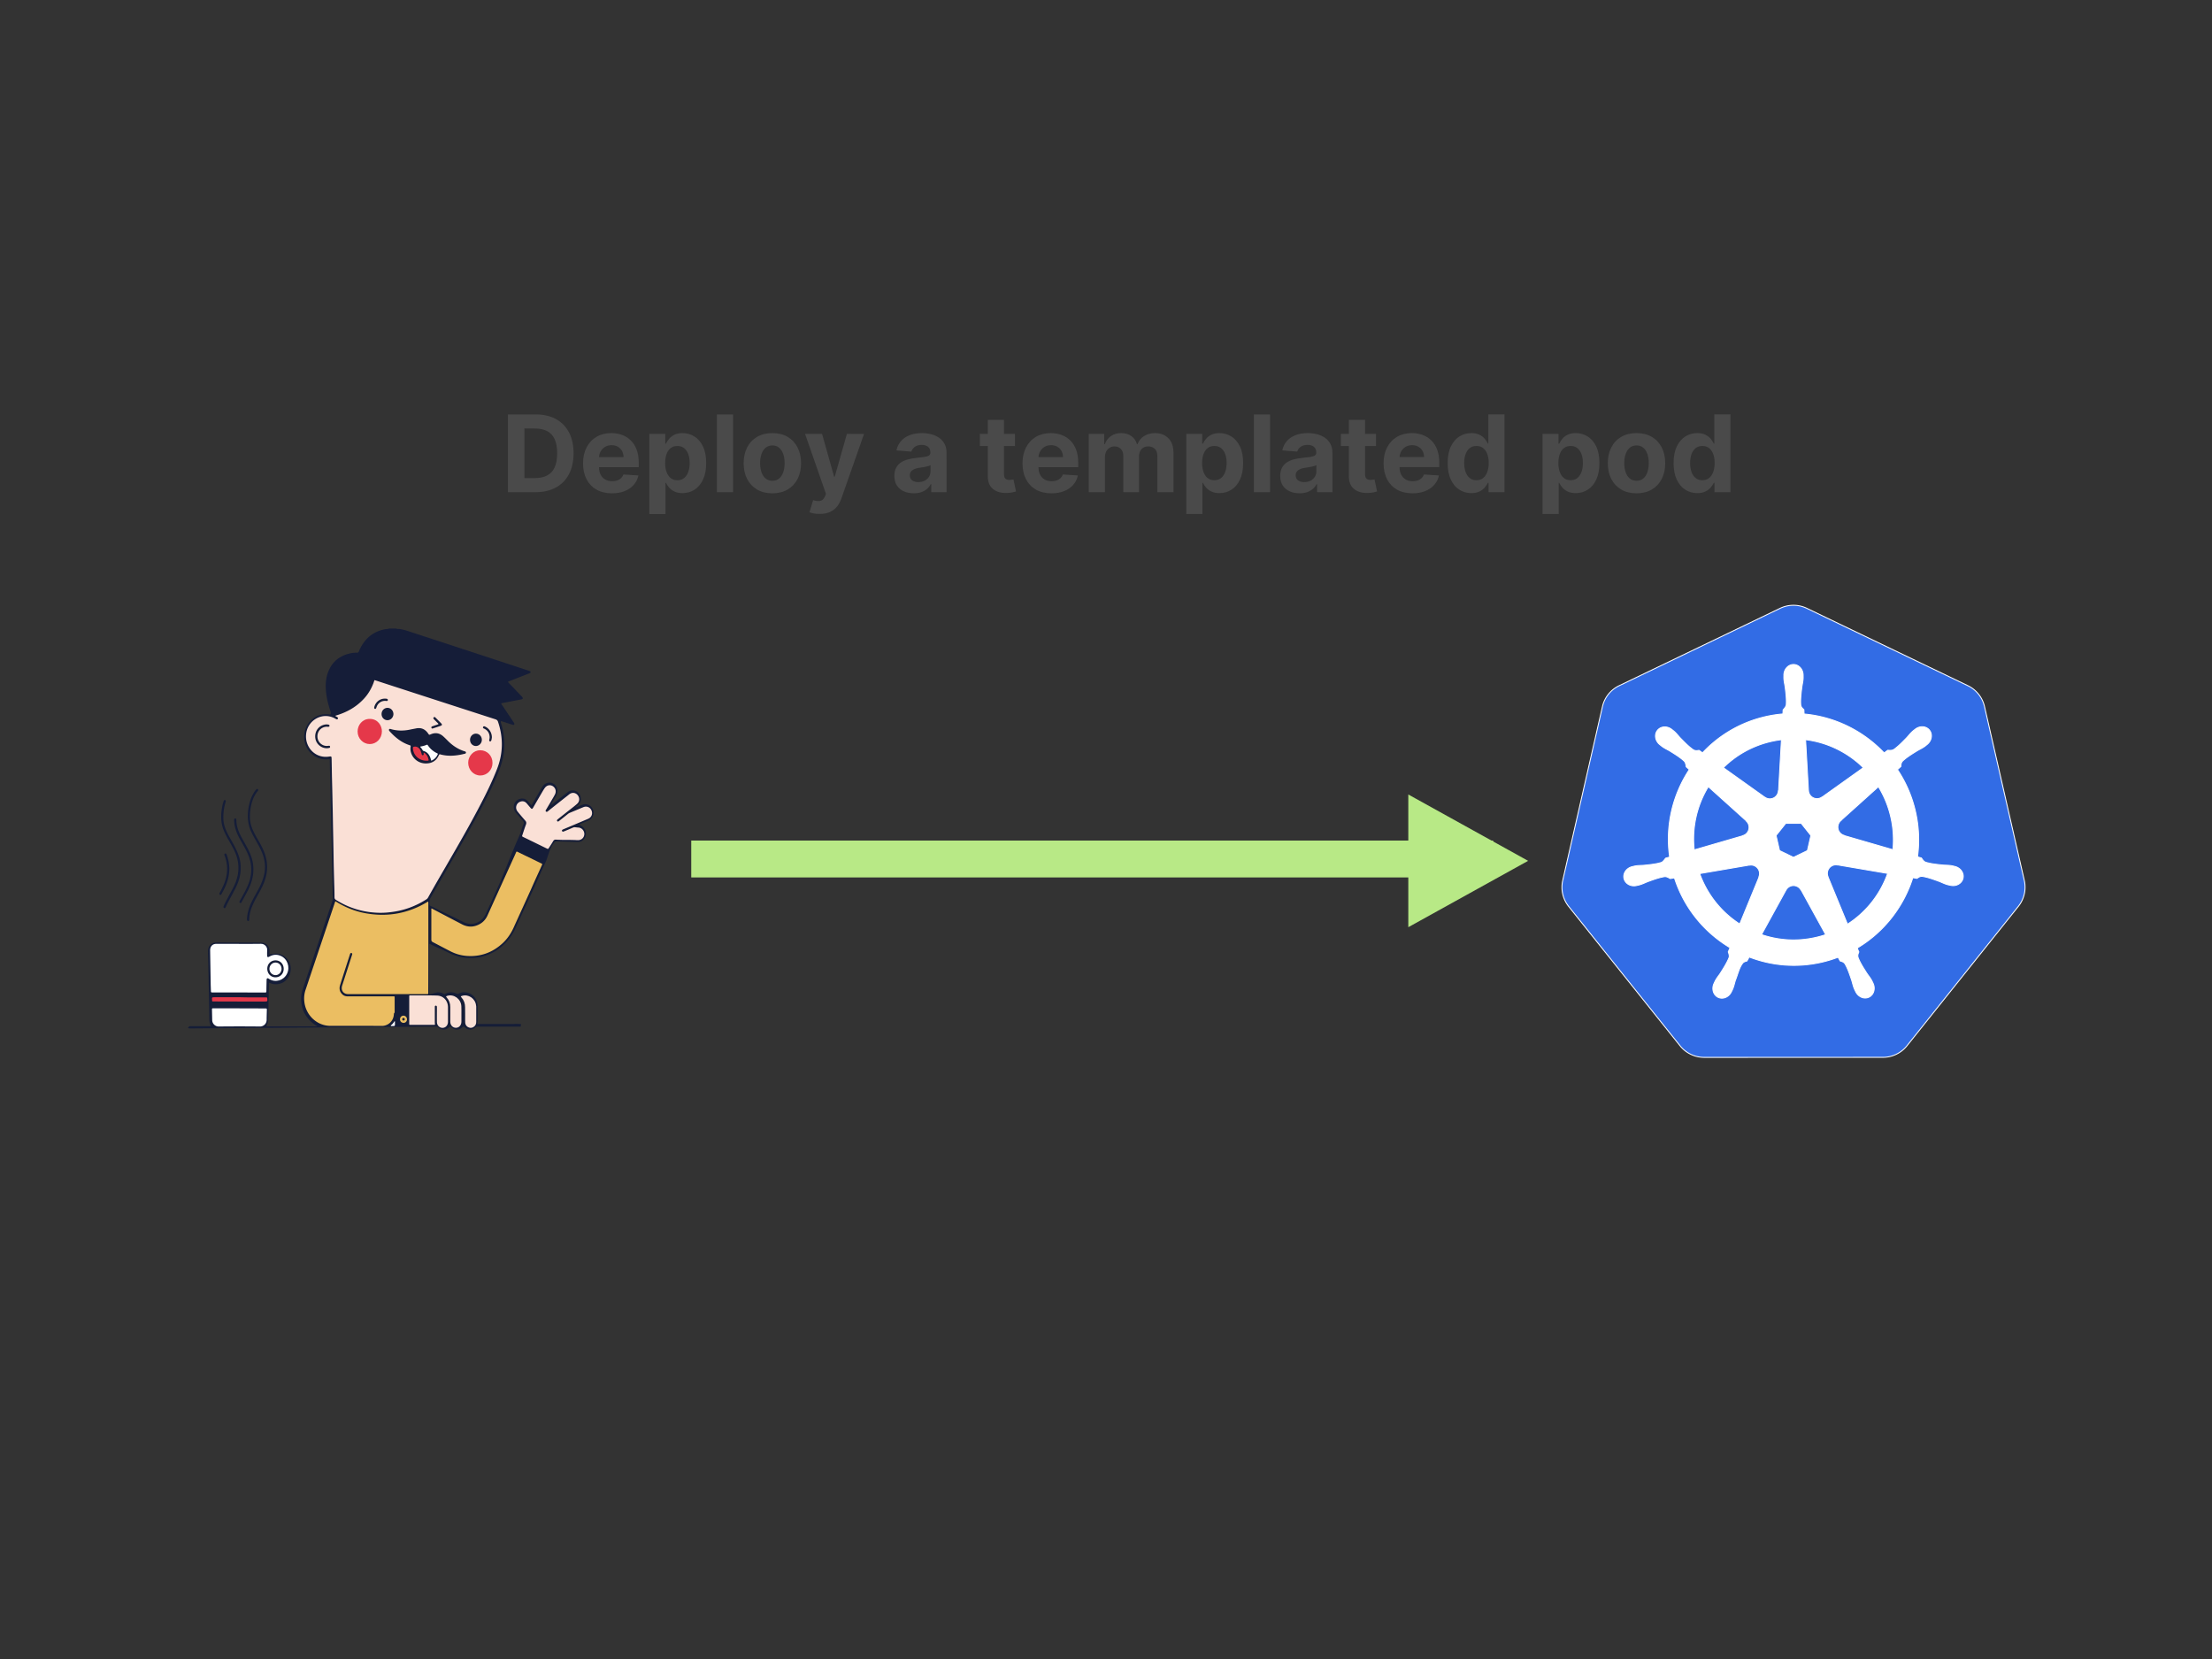 <svg viewBox="0 0 1200 900" xmlns="http://www.w3.org/2000/svg"><rect x="0" y="0" width="1200" height="900" fill="#333333" stroke="none"/><g fill="none" fill-rule="evenodd"><g fill-rule="nonzero"><path d="M278.954 505.013c-7.217 13.492-22.75 18.45-35.771 11.744-2.746-1.422-6.491-2.885-9.237-4.307-1.138-.61-1.06-.57-1.06.69v25.643c-.038.406.158.569.55.569l3.746-1c1.216-.04 2.392.162 3.451.731.353.163.628.204.98 0 2.04-1.016 4.12-.975 6.159-.04.431.203.745.162 1.137-.04 1.373-.692 2.824-.854 4.315-.57 3.49.691 5.844 3.658 5.883 7.396.04 2.357 0 4.674 0 7.03 0 .691.04 1.342-.117 2.032-.118.61-.079.61.549.61h18.748c.589 0 .856.029.974-.08l3.223.08c.157 0 .157.474 0 1.422h-23.26c-.548 0-.98.122-1.45.529-1.648 1.463-3.844 1.422-5.492 0-.823-.691-.862-.691-1.647 0-1.647 1.422-3.883 1.463-5.53.04-.746-.69-.98-.69-1.49-.203-1.609 1.626-4.394 1.666-5.963-.04-.196-.244-.47-.326-.745-.326l-133.26 1c-.549 0-1.137.04-1.647-.244.392-.853.824-.975 1.334-.975h11.001c-.51-1.422-.784-2.56-.784-3.82-.04-3.82-.118-7.68-.196-11.5-.118-6.705-.235-13.451-.392-20.156-.04-1.788-.118-3.577-.118-5.365 0-2.56 1.843-4.51 4.314-4.551 1.844-.04 3.687 0 5.57 0h12.63c2.196 0 4.393.081 6.59.081 2.392 0 4.392 2.154 4.235 4.511-.039.569 0 1.179 0 1.747 1.256-.04 2.118-.284 3.06-.325 4.275-.203 8.04 3.048 8.433 7.356.431 4.592-2.51 8.574-6.864 9.184-1.49.203-2.942.04-4.315-.57-.627-.284-.627-.243-.627.407l-.118 6.827c-.078 4.349-.196 8.697-.275 13.045-.039 1.057-.392 1.95-1.02 2.763.393.447.589.447.746.447h26.966c-6.001-3.698-8.825-8.655-8.825-15.28 0-1.584.313-3.169.823-4.673 5.295-15.767 10.59-31.534 15.886-47.261a7.666 7.666 0 00.431-3.13c-.118-1.543-.04-3.128-.078-4.673l-.353-16.58c-.079-3.332-.118-6.705-.196-10.037-.118-4.47-.236-8.981-.314-13.451l-.236-11.988c-.078-3.942-.196-7.925-.313-11.866-.04-1.707-.04-3.373-.079-5.08 0-.935 0-.935-.863-.853-3.569.325-6.668-.773-9.335-3.251-4.746-4.47-4.981-12.598-.51-17.353 3.02-3.21 6.707-4.43 10.983-3.657.51-.853.196-1.382.039-1.91-1.294-3.901-2.275-7.924-2.471-12.07-.157-3.047.118-6.054 1.177-8.899 2-5.445 5.844-8.696 11.217-10.119a15.024 15.024 0 014.472-.569c.549 0 .823-.162 1.059-.69a21.473 21.473 0 012.55-4.674c2.902-4.064 6.824-6.42 11.57-7.355.745-.163 1.49-.04 2.197-.366h3.961c.588.325 1.216.163 1.844.244 2.431.325 4.745 1.178 7.099 1.95 20.984 6.868 41.93 13.736 62.874 20.644.863.244 1.06.447 1.06.772 0 .285-.158.488-.432.57-.196.08-.392.162-.628.243-3.412 1.341-6.864 2.682-10.276 4.023-1.02.407-1.02.447-.667.854.667.731 1.373 1.422 2.079 2.153 1.726 1.789 3.451 3.617 5.177 5.405.746.854.628 1.341-.078 1.504-.745.162-1.49.284-2.236.447l-8.237 1.585c-.666.162-.666.325-.51.569 2.393 3.576 4.472 6.664 6.55 9.793.158.203.314.407.393.65.196.488-.118.935-.628.854-.235-.04-.47-.122-.706-.203a767.546 767.546 0 00-5.216-1.707 3.758 3.758 0 00-.628-.203c-.196.487-.118.65-.078.853 1.412 4.348 2 8.86 1.843 13.451-.157 3.86-.98 7.6-2.314 11.175-1.883 5.161-4.197 10.079-6.629 14.955-6.628 13.207-14.042 25.968-21.415 38.728-3.217 5.567-6.472 11.134-9.61 16.742-.392.65-.628 1.341-.55 2.114.08.65-.195 1.381.118 1.91.314.528 1.06.65 1.609.934 5.216 2.723 11.394 5.446 16.61 8.168 3.374 1.748 7.217 1.22 10.002-1.34.942-.895 1.648-1.951 2.197-3.13 1.922-4.185 3.804-8.412 5.726-12.597 4.432-9.794 7.904-19.547 12.297-29.381.784-1.748 1.333-3.658 1.922-5.486.235-.732.823-1.463.588-2.195-.196-.65-.863-1.178-1.334-1.747-.98-1.179-2-2.317-2.98-3.536-2.08-2.56-1.02-6.38 2.04-7.315 1.725-.528 3.294-.203 4.549 1.22.51.528.941 1.137 1.451 1.666.47.528.47.528.824-.04.941-1.626 1.883-3.211 2.824-4.837.863-1.463 1.726-2.966 2.589-4.43.706-1.178 1.647-2.031 2.98-2.316 1.687-.406 3.138.082 4.276 1.382 1.137 1.26 1.373 2.804.902 4.47a6.517 6.517 0 01-.628 1.422c-.823 1.342-1.608 2.723-2.431 4.064-.118.203-.432.488-.275.65 2.157-1.503 3.726-2.763 5.295-3.982 1.295-1.016 2.589-2.073 3.883-3.048 2.589-1.91 6.08-.569 6.864 2.6.393 1.667.04 3.17-1.176 4.39a7.631 7.631 0 01-1.412 1.138c.274.243.549.04.823-.082.98-.406 1.961-.853 2.981-1.219 1.726-.61 3.687 0 4.825 1.463 1.176 1.504 1.372 3.576.431 5.202-.51.894-1.216 1.544-2.157 1.95-1.53.65-3.02 1.26-4.51 1.91-.236.082-.471.204-.707.285.98.487 1.726.894 2.393 1.544a4.844 4.844 0 011.098 5.12c-.667 1.748-2.196 2.845-4.118 2.804-3.53-.08-7.1-.203-10.63-.325-1.726-.081-1.647-.081-2.706 1.382-2.236 3.21-2.687 6.868-4.335 10.403-2.196 4.795-4.353 9.59-6.51 14.386-.354.772-10.198 22.27-10.277 22.391z" fill="#151D38"></path><path d="M206.298 495.198c2 0 3.844-.122 5.648-.366 6.982-.813 13.414-3.129 19.376-6.949.393-.244.667-.569.902-.975 3.413-6.137 6.943-12.192 10.473-18.287 6.315-10.891 12.59-21.782 18.395-32.998 3.1-5.933 6.002-11.988 8.473-18.246 3.373-8.534 3.53-17.109.627-25.764-.235-.772-.667-1.138-1.373-1.382a32939.66 32939.66 0 01-59.54-19.303c-1.804-.569-3.57-1.178-5.374-1.747-.862-.285-.706-.325-1.02.569-.078.162-.117.365-.195.569-1.295 3.535-3.178 6.624-5.766 9.265-4.001 4.145-8.825 6.786-14.199 8.453-.196.08-.431.121-.627.203-.236.081-.197.203 0 .284.313.203.666.366.98.61.314.203.353.528.157.853-.157.325-.47.325-.745.203a4.24 4.24 0 01-.589-.325c-6.903-3.982-15.453.854-15.885 9.022-.353 6.746 5.138 12.557 12.277 11.582 1.569-.204 1.569-.244 1.608 1.381.078 3.454.118 6.868.196 10.322.118 4.51.235 9.022.314 13.532.078 3.333.157 6.706.196 10.038.078 4.714.196 9.428.275 14.142l.117 6.908c.079 4.186.196 8.371.314 12.557.078 2.48.157 4.917.157 7.396 0 .732.235 1.097.824 1.463 7.452 4.673 15.532 6.909 24.004 6.99z" fill="#FAE0D6"></path><path d="M232.373 514.178V490.2c0-1.381 0-1.219-1.02-.61-10.001 5.893-20.71 7.844-32.005 6.015-5.923-.934-11.453-3.048-16.63-6.217-.825-.529-.785-.65-1.138.487-5.256 15.686-10.551 31.413-15.807 47.1a14.381 14.381 0 00-.706 6.054c.627 7.6 6.825 13.492 14.199 13.492 9.295 0 18.591-.04 27.848.04 2.902.041 6.236-2.072 6.55-6.176 0-.244-.04-.488.118-.65.392-.407.314-.895.314-1.382v-7.152c0-.691-.04-.691-.706-.691h-25.064c-1.059-.04-1.961-.407-2.706-1.179-1.452-1.422-1.687-3.129-1.099-4.998 1.726-5.446 3.491-10.891 5.256-16.377.079-.203.118-.447.236-.65.157-.285.431-.366.745-.244a.476.476 0 01.314.61 8.517 8.517 0 01-.275.934L185.62 534.7c-.785 2.478.627 4.55 3.138 4.592h42.556c.981 0 1.06.203 1.02-1.057v-.488c.04-7.843.04-15.686.04-23.57zm1.627-12.52v8.086c0 .61.157.976.706 1.3 3.256 1.667 6.472 3.414 9.767 5.08a22.902 22.902 0 009.02 2.48c7.179.446 13.493-1.789 18.906-6.665 2.981-2.682 5.1-5.974 6.668-9.672.235-.528 8.59-18.856 8.904-19.587a667.425 667.425 0 014.197-9.347l1.882-4.145c.157-.325.157-.528-.196-.69-.157-.041-.274-.163-.431-.204-2.903-1.422-5.766-2.845-8.669-4.226l-4-1.95c-.392-.204-.628-.163-.785.284l-.588 1.34a22927.595 22927.595 0 00-14.905 32.876c-.863 1.91-2.157 3.455-3.922 4.511-3.216 1.91-6.55 2.073-9.884.325a2931.594 2931.594 0 01-15.768-8.25c-.196-.121-.392-.202-.588-.324-.196-.081-.314 0-.314.203v8.575z" fill="#EBBE62"></path><path d="M129.572 512.059v-.04h-4.512c-2.589 0-5.217-.042-7.805 0-1.962.04-3.217 1.34-3.256 3.372 0 .935.04 1.87.04 2.845.078 5.404.156 10.85.274 16.255 0 1.097.078 2.194.117 3.291 0 .488.197.65.628.61h.47c9.218 0 18.435.04 27.653.04.235 0 .431-.04.667 0 .47.041.666-.121.666-.65 0-.894.04-1.747.04-2.641.039-1.22.039-2.48.078-3.698.04-.691.432-.935 1.02-.61.157.082.314.203.47.325 3.374 2.073 7.767.732 9.571-2.885 1.804-3.617.196-8.168-3.412-9.712-2.158-.935-4.236-.732-6.237.447-.784.447-1.098.284-1.137-.65 0-.935-.04-1.87.039-2.845.157-1.788-1.373-3.536-3.373-3.495-3.962.081-7.963.04-12.002.04z" fill="#FFF"></path><path d="M312.563 455.743v.04h1.138c1.843-.04 3.255-1.463 3.295-3.291.039-1.788-1.334-3.373-3.099-3.536a25.655 25.655 0 01-1.765-.162c-.51-.04-.98 0-1.451.244-1.49.65-2.942 1.26-4.433 1.869-.235.081-.47.203-.706.244-.274.04-.51-.041-.627-.325-.118-.326-.04-.57.274-.732.197-.122.393-.203.589-.284a1716.17 1716.17 0 0012.786-5.405 9.241 9.241 0 001.099-.528 3.266 3.266 0 001.451-3.495c-.47-2.195-2.55-3.333-4.59-2.52-2.47 1.016-4.941 2.073-7.412 3.089a4.16 4.16 0 00-1.06.65c-1.607 1.3-3.216 2.56-4.863 3.86-.314.244-.667.326-.902 0-.275-.325-.118-.65.196-.934.118-.082.235-.203.353-.285 2.157-1.706 4.275-3.413 6.433-5.08 1.294-1.015 2.628-2.031 3.844-3.128 1.372-1.22 1.45-3.17.313-4.633-1.098-1.382-2.941-1.666-4.393-.65-.235.162-.47.325-.666.528-3.687 2.885-7.335 5.77-10.983 8.696-.353.285-.745.65-1.177.285-.47-.407-.039-.854.157-1.22 1.06-1.787 2.118-3.535 3.138-5.323a38.143 38.143 0 001.57-2.763c.823-1.666.313-3.454-1.138-4.43-1.452-.934-3.256-.61-4.354.894-.392.529-.706 1.057-1.06 1.626a1809.05 1809.05 0 00-5.294 9.103c-.51.853-.745.853-1.412.122-.706-.813-1.412-1.667-2.118-2.48-.942-1.056-2.118-1.34-3.413-.893-2.235.772-3.02 3.494-1.49 5.364 1.333 1.666 2.745 3.291 4.157 4.917.628.69.667 1.26.393 2.113-.706 1.829-1.295 3.739-1.922 5.608-.275.813-.275.813.431 1.179 1.255.61 2.55 1.219 3.844 1.869 2.942 1.422 5.883 2.885 8.825 4.307.824.407.824.407 1.373-.447.745-1.178 1.53-2.316 2.196-3.494.393-.65.824-.854 1.53-.813 1.334.081 2.707.122 4.04.162 2.354-.04 4.628 0 6.903.082zM230.04 540h-7.334c-.706 0-.706 0-.706.772v14.426c0 .773 0 .773.706.773h12.708c.628 0 .589 0 .51-.691-.04-.325-.04-.65-.04-.976v-8.168c0-.365.236-.569.51-.569.354 0 .59.204.628.61v.772c0 2.52-.039 4.998 0 7.518.04 1.87 1.49 3.251 3.256 3.13 1.569-.123 2.745-1.464 2.745-3.252v-7.884c0-3.698-2.627-6.38-6.197-6.38-2.275-.081-4.55-.081-6.785-.081z" fill="#FAE0D6"></path><path d="M129.944 547.04V547h-14.199c-.706 0-.745.04-.745.772l.118 5.567a3.53 3.53 0 003.569 3.536c7.452-.081 14.905-.081 22.396 0 1.726 0 3.57-1.341 3.57-3.657 0-1.83.078-3.617.117-5.446 0-.61-.039-.65-.627-.69h-.667c-4.51-.041-9.021-.041-13.532-.041z" fill="#FFF"></path><path d="M252.345 550.147v3.333c0 .487 0 .975.039 1.463.157 1.219.863 2.072 2 2.478 1.098.407 2.118.122 2.981-.65.667-.61.98-1.422.98-2.357v-8.371c0-.203-.039-.406-.078-.569-.392-3.78-4.197-6.34-7.688-5.202-.706.244-.745.285-.235.854 1.334 1.463 1.961 3.21 1.961 5.242.04 1.26.04 2.52.04 3.78zm-8.072-.095v4.266c.04 1.87 1.334 3.252 3.06 3.252 1.686 0 2.941-1.382 2.98-3.21.04-1.301 0-2.601 0-3.902 0-1.544.04-3.129-.039-4.673-.235-3.901-4.08-6.665-7.688-5.527-.706.244-.745.325-.274.854 1.333 1.503 2 3.25 1.961 5.323v3.617z" fill="#FAE0D6"></path><path d="M296.558 461.916c0-.325-.235-.366-.431-.447-1.02-.488-2.04-.975-3.06-1.504l-9.766-4.754c-.706-.325-.706-.325-1.02.365a254.393 254.393 0 01-2.157 4.755c-.196.406-.196.69.274.894.706.285 1.373.65 2.04.975 3.608 1.788 7.256 3.536 10.865 5.324.588.284.588.284.902-.325.745-1.626 1.451-3.21 2.196-4.836.04-.163.118-.325.157-.447zM216 547.928v7.315c0 .731.04.731.667.731h4.432c.628 0 .667-.04.667-.731V541.02c0-1.138.078-1.016-1.02-1.016h-3.844c-.863 0-.863 0-.863.934-.039 2.317-.039 4.674-.039 6.99z" fill="#151D38"></path><path d="M130.166 541h-13.61c-1.648 0-1.648 0-1.49 1.707v.203c0 .284.156.406.43.366h.471c4.393 0 8.786.04 13.18.04h14.316c1.647 0 1.686-.04 1.53-1.706-.04-.366-.118-.529-.51-.529h-.471c-4.668-.04-9.335.082-13.846-.081z" fill="#E5384A"></path><path d="M214.253 555.23v-.975c0-.082 0-.204-.118-.244-.117-.04-.156.04-.196.122-.392.61-.823 1.138-1.294 1.666-.235.244-.745.325-.628.731.079.204.589.082.903.082 1.372 0 1.372 0 1.333-1.382z" fill="#FFF"></path><path d="M143.767 470.375c0-2.032-.393-4.43-1.216-6.787-.863-2.438-2.118-4.714-3.374-6.949-1.059-1.869-2.118-3.738-3.02-5.73-1.686-3.698-2-7.599-1.49-11.622.353-2.763 1.02-5.405 2.275-7.884.51-.975 1.059-1.91 1.726-2.763.156-.163.274-.325.47-.488.236-.203.51-.203.745 0 .236.244.236.529.079.813-.04.081-.118.163-.196.244-2 2.438-3.06 5.283-3.648 8.33-.431 2.276-.628 4.552-.47 6.868.156 2.276.823 4.39 1.764 6.421.942 2.032 2.08 3.942 3.177 5.852 1.334 2.357 2.59 4.755 3.374 7.396 1.53 5.08 1.176 10.078-.824 14.955-.902 2.235-2.079 4.388-3.256 6.502-.94 1.706-1.882 3.373-2.667 5.16-1.137 2.52-1.922 5.162-2 7.966-.04.772-.196 1.015-.628.975-.431-.04-.588-.325-.588-1.057.118-3.129.98-6.055 2.314-8.859 1.06-2.235 2.275-4.348 3.452-6.502 1.49-2.722 2.824-5.526 3.49-8.615.314-1.219.432-2.479.51-4.226zm-13.177.433c.039 4.145-1.217 7.924-3.06 11.5-1.334 2.56-2.746 5.12-4.08 7.681-.391.732-.705 1.544-1.058 2.276-.157.325-.432.487-.785.325-.353-.163-.431-.447-.314-.813.04-.162.118-.325.157-.447.353-.772.667-1.544 1.06-2.276 1.255-2.357 2.549-4.714 3.765-7.07 1.333-2.52 2.392-5.162 2.824-8.006.627-4.023.04-7.884-1.57-11.582-.94-2.194-2.156-4.267-3.333-6.34-1.098-1.91-2.118-3.82-2.942-5.892-1.137-2.926-1.412-5.973-1.176-9.103.156-2.031.51-4.063 1.098-6.014.078-.284.196-.569.314-.813.117-.203.353-.284.588-.203a.561.561 0 01.431.57c0 .202-.078.446-.156.65-.903 2.925-1.256 5.973-1.177 9.02.078 2.236.667 4.349 1.569 6.38.784 1.83 1.804 3.577 2.785 5.324 1.333 2.357 2.667 4.714 3.608 7.275.98 2.438 1.49 4.957 1.451 7.558z" fill="#151D38"></path><path d="M137.443 471.837c0 3.942-1.137 7.64-2.942 11.175-1.059 2.113-2.235 4.145-3.334 6.218-.078.122-.156.284-.235.406-.196.284-.47.325-.745.163-.314-.163-.353-.447-.235-.773.117-.284.274-.569.431-.853 1.177-2.113 2.393-4.186 3.412-6.38 1.02-2.154 1.844-4.389 2.236-6.787.588-3.576.196-7.03-1.059-10.403-.824-2.194-1.922-4.226-3.06-6.258-1.098-1.95-2.235-3.86-3.137-5.892-1.02-2.317-1.687-4.755-1.765-7.315 0-.244-.04-.447.039-.691.04-.284.275-.447.55-.447.274 0 .47.122.548.447.04.163.079.325.079.488.039 3.21 1.098 6.095 2.55 8.859 1.254 2.316 2.588 4.592 3.804 6.949 1.294 2.479 2.275 5.08 2.667 7.843.118 1.016.235 2.072.196 3.25zm-13.03-.77c0 3.982-.98 7.396-2.51 10.606-.51 1.057-1.06 2.072-1.57 3.088a3.402 3.402 0 01-.313.488c-.196.244-.431.285-.667.163-.274-.163-.431-.407-.313-.732.117-.284.274-.569.431-.853 1.098-2.073 2.157-4.186 2.824-6.462 1.294-4.226 1.216-8.452-.235-12.638-.079-.244-.196-.488-.275-.731-.118-.366-.118-.732.275-.935.353-.163.666 0 .863.488.353.853.627 1.788.823 2.682.471 1.747.628 3.454.667 4.836zM244.62 409.98c-2.039 0-3.843-.204-5.608-.692-.392-.122-.667-.203-.902.325-1.412 3.251-4 4.633-7.335 4.552-3.687-.081-6.864-2.56-7.844-6.014a6.882 6.882 0 01-.197-2.967c.118-.69.079-.732-.588-.935-4.314-1.422-7.766-4.185-10.786-7.558-.118-.122-.236-.244-.275-.366-.235-.488.04-.935.55-.894.117 0 .235.04.352.081 3.687 1.097 7.374 1.016 11.061.163.98-.203 1.961-.366 2.942-.57 2.667-.446 4.707.53 6.276 2.805.549.813.549.813 1.45.447 2.393-1.057 4.59-.732 6.59.975 1.06.935 2.04 1.95 3.02 2.926 2.471 2.398 5.296 4.226 8.59 5.283.392.122.863.162.863.731 0 .57-.51.61-.902.691-2.393.61-4.903.976-7.256 1.016z" fill="#151D38"></path><path d="M231.379 412.695c.117 0 .431-.04.745-.04s.47-.163.392-.489c-.274-1.34-.784-2.52-1.843-3.413-.236-.163-.47-.488-.745-.366s0 .447-.04.691c-.039.325-.157.569-.47.61-.314.04-.55-.082-.628-.447-.078-.244-.118-.488-.196-.773-.235-.894-.55-1.706-1.177-2.397-.745-.854-1.686-1.22-2.785-1.016-.47.081-.666.325-.627.772.04.569.078 1.097.235 1.626.824 3.088 3.687 5.242 7.139 5.242z" fill="#E5384A"></path><path d="M237.525 409.068c0-.325-.275-.365-.432-.447-1.137-.528-2.196-1.26-3.138-2.113-.666-.61-1.255-1.34-1.804-2.113-.157-.203-.235-.488-.588-.366a13.598 13.598 0 01-3.334.935c-.236.04-.314.203-.118.406.47.488.863 1.016 1.177 1.626.157.284.392.366.667.447 1.608.488 2.667 1.625 3.334 3.17.235.528.392 1.097.51 1.666.078.366.235.406.51.244 1.372-.65 2.431-1.667 3.059-3.13.078-.08.117-.203.157-.325z" fill="#FFF"></path><path d="M207.179 396.787c0 3.82-2.981 6.908-6.629 6.868-3.648-.041-6.55-3.089-6.55-6.828 0-3.454 2.51-6.867 6.629-6.827 4.393 0 6.59 3.739 6.55 6.787zm60 17.122c0 3.78-2.942 6.786-6.59 6.786-3.687 0-6.589-3.088-6.589-6.908 0-3.78 2.98-6.827 6.59-6.787 3.726.041 6.628 3.048 6.589 6.909z" fill="#E5384A"></path><path d="M213.433 387.332c0 1.829-1.452 3.373-3.217 3.373-1.765 0-3.216-1.463-3.216-3.332 0-1.87 1.373-3.332 3.177-3.373 1.804 0 3.216 1.463 3.256 3.332zM255 401.292c.04-1.869 1.491-3.332 3.256-3.291 1.805.04 3.177 1.544 3.138 3.413-.04 1.83-1.53 3.333-3.295 3.292-1.765-.04-3.137-1.544-3.098-3.414zm-77.454-7.039c-3.02-.122-5.413 2.275-5.334 5.323.039 2.967 2.51 5.283 5.412 5.08.275 0 .55-.082.824-.082.314 0 .55.082.628.447.039.407-.118.65-.471.732-.47.081-.941.162-1.412.162-3.06-.04-5.687-2.397-6.119-5.404-.47-3.333 1.334-6.3 4.393-7.234.824-.244 1.648-.366 2.51-.203.393.081.746.163.785.65 0 .407-.314.57-.902.57-.157 0-.275-.041-.314-.041zM235.697 389c.274 0 .47.163.627.366 1.02 1.016 2.04 2.032 3.02 3.048.628.65.51 1.056-.274 1.34-1.334.488-2.667.895-4 1.342-.08.04-.197.04-.275.08-.353.123-.628.042-.745-.324-.157-.407.078-.691.431-.813a67.85 67.85 0 012.667-.894c.902-.325.902-.325.196-1.016-.588-.569-1.176-1.178-1.765-1.747-.157-.163-.314-.325-.431-.529-.157-.447.117-.853.549-.853zm31.134 11.1c-.039.326-.117.854-.235 1.342-.157.61-.392.813-.784.731-.393-.08-.51-.365-.353-1.016.117-.487.196-1.016.156-1.544-.156-1.95-1.059-3.332-2.745-4.226-.196-.122-.432-.163-.589-.285-.235-.162-.353-.406-.235-.65.118-.284.314-.487.667-.447.196.04.353.122.55.203 2.117.976 3.608 3.292 3.568 5.893zm-57.648-19.87c-2.314-.122-4.236 1.22-4.942 3.455-.236.772-.47.975-.863.853-.392-.122-.47-.488-.275-1.179.785-2.682 3.256-4.713 6.55-4.307.157 0 .314.081.432.122.235.122.353.366.314.65-.04.325-.275.447-.51.447-.235.04-.51-.04-.706-.04zm-55.279 145.363c0 2.641-1.922 4.592-4.472 4.592-2.51 0-4.432-2.032-4.432-4.633 0-2.56 1.922-4.551 4.432-4.551 2.55-.041 4.472 1.95 4.472 4.592zm-4.433-3.414c-1.804 0-3.294 1.544-3.294 3.414 0 1.869 1.49 3.413 3.294 3.413 1.765 0 3.217-1.503 3.256-3.332.04-1.95-1.412-3.495-3.256-3.495zm145.373-59.106c-.04 1.097-.902 1.95-1.961 1.91-1.02-.041-1.883-.976-1.883-2.032.04-1.057.941-1.951 1.961-1.951 1.098.081 1.922.975 1.883 2.073zm-1.177-.041a.716.716 0 00-.706-.732.673.673 0 00-.667.691c-.039.407.275.732.667.772a.716.716 0 00.706-.731z" fill="#151D38"></path><path d="M217.001 552.952c0-1.097.863-1.991 1.922-1.95 1.06 0 1.883.934 1.883 2.031-.04 1.097-.863 1.91-1.961 1.87-1.06-.082-1.883-.894-1.844-1.951zm2.59 0a.716.716 0 00-.707-.732c-.392 0-.628.244-.667.65-.039.407.275.773.667.773.353.04.706-.285.706-.691z" fill="#EBBE62"></path></g><g fill-rule="nonzero" stroke="#FFF" stroke-width=".5"><path d="M972.102 328.381a16.73 16.73 0 00-6.401 1.63L878.361 372a16.674 16.674 0 00-9.037 11.306l-21.547 94.318c-1.005 4.39-.187 9 2.268 12.78.294.456.611.899.95 1.325l60.452 75.628a16.715 16.715 0 0013.058 6.271l96.947-.022c5.08.003 9.885-2.3 13.058-6.26l60.43-75.64a16.64 16.64 0 003.229-14.104l-21.581-94.318a16.674 16.674 0 00-9.037-11.307L980.2 330.011a16.731 16.731 0 00-8.098-1.63z" fill="#326CE5"></path><path d="M972.967 360.479h0c2.887 0 5.227 2.617 5.228 5.844.001.458.026 1.072.01 1.495-.068 1.862-.471 3.286-.714 5.001-.44 3.671-.82 6.714-.592 9.542.206 1.416 1.028 1.975 1.709 2.63.015.382.076 1.648.123 2.35 16.622 1.485 32.058 9.133 43.396 21.095l1.988-1.427c.674.04 2.159.245 3.173-.349 2.339-1.584 4.47-3.783 7.048-6.417 1.181-1.26 2.048-2.46 3.452-3.676.32-.277.804-.648 1.161-.932 2.508-2.013 5.997-1.8 7.797.472 1.8 2.27 1.223 5.742-1.284 7.755-.354.286-.814.682-1.15.932-1.49 1.107-2.862 1.673-4.346 2.552-3.127 1.943-5.719 3.553-7.775 5.496-.97 1.045-.898 2.034-.983 2.978-.29.268-1.312 1.18-1.854 1.675a68.305 68.305 0 019.796 22.781 68.337 68.337 0 011.095 24.557l2.111.619c.38.54 1.16 1.853 2.257 2.281 2.69.852 5.717 1.166 9.371 1.551 1.716.143 3.197.058 5.016.405.435.083 1.07.257 1.52.36 3.08.748 5.059 3.598 4.422 6.406-.636 2.808-3.646 4.515-6.746 3.843-.023-.005-.055-.006-.079-.01-.035-.009-.065-.026-.1-.035-.432-.095-.974-.19-1.352-.292-1.788-.482-3.083-1.2-4.691-1.82-3.46-1.249-6.324-2.292-9.115-2.698-1.418-.112-2.14.569-2.927 1.09a78.43 78.43 0 00-2.234-.393c-5.009 15.84-15.676 29.554-30.137 38.145.25.607.673 1.896.871 2.124-.33.888-.826 1.737-.402 3.102 1.015 2.648 2.657 5.236 4.636 8.35.958 1.44 1.939 2.546 2.804 4.193.207.394.481 1 .681 1.416 1.344 2.892.358 6.223-2.223 7.474-2.6 1.26-5.835-.07-7.227-2.978-.199-.412-.48-.96-.648-1.349-.74-1.707-.998-3.17-1.52-4.821-1.186-3.5-2.16-6.397-3.585-8.846-.796-1.185-1.774-1.336-2.67-1.63-.165-.287-.784-1.428-1.116-2.022a67.523 67.523 0 01-8.97 2.72c-13.565 3.098-27.143 1.841-39.275-2.844l-1.184 2.158c-.88.237-1.731.478-2.252 1.104-1.904 2.286-2.664 5.954-4.048 9.45-.52 1.65-.767 3.114-1.508 4.821-.167.386-.449.927-.647 1.337-.002.004.001.008 0 .012-.002.004-.01.007-.012.01-1.395 2.9-4.618 4.226-7.216 2.968-2.58-1.25-3.566-4.582-2.222-7.474.2-.416.463-1.022.67-1.416.865-1.647 1.845-2.764 2.804-4.203 1.979-3.116 3.717-5.91 4.731-8.558.255-.879-.122-2.083-.464-2.974l.949-2.292c-13.915-8.297-24.905-21.518-30.148-37.876l-2.28.393c-.61-.344-1.838-1.16-3.004-1.067-2.791.406-5.656 1.449-9.115 2.697-1.608.62-2.903 1.328-4.691 1.81-.378.101-.92.208-1.352.303-.035.009-.065.026-.1.034-.024.005-.056.006-.079.01-3.1.673-6.109-1.035-6.746-3.843-.638-2.807 1.342-5.657 4.423-6.406.023-.005.054-.017.078-.023.015-.003.03-.008.045-.01.438-.104.996-.25 1.396-.327 1.82-.346 3.3-.26 5.016-.404 3.654-.386 6.682-.699 9.371-1.551.853-.352 1.669-1.532 2.246-2.282l2.189-.64c-2.453-17.094 1.698-33.87 10.667-47.452l-1.675-1.506c-.107-.656-.247-2.173-1.05-3.034-2.056-1.943-4.648-3.553-7.775-5.496-1.484-.879-2.844-1.445-4.334-2.551-.316-.236-.738-.596-1.083-.877-.026-.02-.053-.036-.078-.056-2.508-2.012-3.085-5.484-1.285-7.755 1.013-1.278 2.56-1.91 4.167-1.855 1.25.043 2.544.502 3.641 1.383.357.284.843.657 1.162.933 1.403 1.214 2.259 2.414 3.44 3.675 2.579 2.634 4.71 4.822 7.049 6.406 1.228.72 2.172.43 3.105.303.3.224 1.31.953 1.888 1.35 8.898-9.5 20.584-16.534 34.158-19.635a67.687 67.687 0 019.45-1.462l.123-2.225c.696-.678 1.477-1.653 1.698-2.72.227-2.828-.141-5.87-.58-9.542-.244-1.715-.647-3.14-.716-5.001-.014-.382.007-.91.011-1.349 0-.049-.01-.096-.01-.146-.001-3.227 2.34-5.844 5.227-5.844zm-6.546 40.798a54.784 54.784 0 00-5.574.966c-10.187 2.327-19.026 7.38-25.937 14.218l22.486 16.038.044-.023c.762.56 1.7.888 2.715.888 2.479 0 4.498-1.971 4.602-4.44l.112-.056 1.552-27.591zm13.103 0l1.553 27.547.022.01c.04.949.372 1.888 1.005 2.687a4.594 4.594 0 006.323.854l.078.034 22.34-15.937c-8.428-8.305-19.428-13.724-31.321-15.195zm-52.768 25.49a54.442 54.442 0 00-7.64 34.29l26.316-7.643.023-.09a4.606 4.606 0 002.39-1.584 4.651 4.651 0 00-.58-6.384l.022-.112-20.531-18.477zm92.277.011h0l-20.42 18.387.012.056a4.604 4.604 0 00-1.463 2.462c-.552 2.431.904 4.855 3.273 5.507l.022.112 26.45 7.665a55.086 55.086 0 00-1.138-17.634 55.04 55.04 0 00-6.736-16.555zm-50.277 19.893l-5.239 6.564 1.877 8.204 7.573 3.664 7.551-3.653 1.877-8.204-5.228-6.575h-8.411zm26.965 22.5h0a4.575 4.575 0 00-1.765.461c-2.234 1.083-3.205 3.744-2.234 6.013l-.034.045 10.567 25.681c10.186-6.528 17.81-16.285 21.793-27.546l-27.221-4.63-.045.055a4.559 4.559 0 00-1.061-.078zm-45.72.113h0a4.638 4.638 0 00-.905.079l-.044-.057-26.988 4.608a54.404 54.404 0 0021.726 27.356l10.456-25.422-.079-.102a4.62 4.62 0 00.257-2.854 4.617 4.617 0 00-4.423-3.608zm22.798 11.138a4.612 4.612 0 00-3.898 2.45h-.022l-13.27 24.141c9.183 3.15 19.325 3.853 29.5 1.529a54.875 54.875 0 005.317-1.495l-13.304-24.186h-.1a4.59 4.59 0 00-2.067-1.978 4.539 4.539 0 00-2.156-.461z" fill="#FFF"></path></g><path d="M290.52 267h-14.954v-42.182h15.077q6.364 0 10.957 2.523 4.593 2.523 7.075 7.24 2.482 4.717 2.482 11.287 0 6.59-2.482 11.328-2.482 4.737-7.106 7.27Q296.945 267 290.52 267zm-6.035-34.54v26.899h5.664q3.954 0 6.663-1.411 2.708-1.411 4.078-4.387 1.37-2.976 1.37-7.693 0-4.676-1.37-7.641-1.37-2.966-4.068-4.367-2.698-1.4-6.653-1.4h-5.684zM332 267.618q-4.882 0-8.393-1.988-3.512-1.987-5.407-5.643-1.895-3.656-1.895-8.661 0-4.881 1.895-8.568 1.895-3.687 5.345-5.747 3.45-2.06 8.105-2.06 3.13 0 5.839 1 2.708.999 4.737 2.996 2.029 1.998 3.162 5.016 1.132 3.017 1.132 7.054v2.41h-26.713v-5.438h18.454q0-1.895-.824-3.357-.824-1.462-2.276-2.296-1.452-.835-3.367-.835-1.998 0-3.532.917-1.535.917-2.4 2.451t-.886 3.409v5.17q0 2.347.876 4.057.875 1.71 2.482 2.636 1.606.927 3.81.927 1.462 0 2.678-.412 1.215-.412 2.08-1.236.865-.823 1.318-2.018l8.115.536q-.618 2.924-2.523 5.097-1.905 2.173-4.902 3.378t-6.91 1.205zm29.02 11.246h-8.774v-43.5h8.65v5.314h.392q.577-1.277 1.679-2.606 1.102-1.328 2.883-2.224 1.782-.896 4.439-.896 3.46 0 6.385 1.802t4.675 5.417q1.751 3.615 1.751 9.052 0 5.293-1.7 8.929-1.698 3.635-4.613 5.499-2.914 1.864-6.519 1.864-2.554 0-4.335-.845-1.782-.844-2.915-2.131-1.132-1.288-1.73-2.606h-.268v16.93zm-.185-27.682q0 2.822.783 4.922.782 2.101 2.265 3.265 1.483 1.164 3.605 1.164 2.142 0 3.625-1.185 1.483-1.184 2.255-3.295.772-2.111.772-4.871 0-2.74-.762-4.82t-2.245-3.254q-1.483-1.174-3.645-1.174-2.142 0-3.615 1.133-1.473 1.133-2.255 3.213-.783 2.08-.783 4.902zm28.094-26.364h8.774V267h-8.774v-42.182zm30.07 42.8q-4.798 0-8.29-2.05-3.49-2.049-5.385-5.725-1.895-3.677-1.895-8.538 0-4.902 1.895-8.578 1.895-3.677 5.386-5.726 3.49-2.05 8.29-2.05 4.799 0 8.29 2.05 3.491 2.05 5.386 5.726t1.895 8.578q0 4.861-1.895 8.538-1.895 3.676-5.386 5.726-3.491 2.049-8.29 2.049zm.042-6.797q2.183 0 3.646-1.246 1.462-1.246 2.214-3.409.752-2.162.752-4.922t-.752-4.923q-.752-2.163-2.214-3.419-1.463-1.256-3.646-1.256-2.204 0-3.697 1.256-1.493 1.256-2.245 3.419-.752 2.163-.752 4.923 0 2.76.752 4.922.752 2.163 2.245 3.409t3.697 1.246zm25.622 17.98q-1.668 0-3.12-.257-1.452-.257-2.4-.628l1.978-6.57q2.327.72 3.923.38 1.596-.339 2.523-2.481l.515-1.339-11.348-32.542h9.227l6.55 23.233h.33l6.61-23.233 9.29.04-12.297 35.015q-.885 2.533-2.399 4.418-1.514 1.885-3.82 2.925-2.308 1.04-5.562 1.04zm51.039-11.204q-3.028 0-5.397-1.06-2.368-1.061-3.738-3.152-1.37-2.09-1.37-5.22 0-2.637.968-4.43.968-1.791 2.637-2.883 1.668-1.091 3.8-1.647 2.132-.557 4.48-.783 2.76-.288 4.448-.546 1.69-.257 2.451-.772.762-.515.762-1.524v-.124q0-1.957-1.225-3.028-1.226-1.07-3.47-1.07-2.37 0-3.77 1.04t-1.853 2.605l-8.115-.66q.617-2.883 2.43-4.994 1.812-2.111 4.686-3.254 2.873-1.143 6.663-1.143 2.636 0 5.056.618t4.305 1.915q1.884 1.298 2.976 3.326 1.092 2.03 1.092 4.85V267h-8.321v-4.387h-.248q-.762 1.483-2.039 2.605-1.277 1.123-3.069 1.751-1.791.628-4.14.628zm2.512-6.055q1.936 0 3.42-.772 1.482-.773 2.327-2.091.844-1.318.844-2.987v-3.357q-.412.268-1.122.484-.71.217-1.597.392-.885.175-1.77.309-.886.133-1.607.236-1.545.227-2.698.721-1.154.495-1.792 1.329-.639.834-.639 2.07 0 1.792 1.308 2.729t3.326.937zm33.346-26.178h19.052v6.59H531.56v-6.59zm4.326 23.068v-30.648h8.774v29.494q0 1.216.37 1.885.371.67 1.04.937.67.268 1.556.268.617 0 1.235-.113l.948-.175 1.38 6.529q-.66.206-1.854.484-1.195.278-2.904.34-3.172.123-5.55-.845-2.38-.968-3.698-3.007-1.318-2.04-1.297-5.15zm34.52 9.186q-4.882 0-8.394-1.988-3.511-1.987-5.406-5.643-1.895-3.656-1.895-8.661 0-4.881 1.895-8.568 1.895-3.687 5.344-5.747 3.45-2.06 8.105-2.06 3.13 0 5.84 1 2.708.999 4.737 2.996 2.028 1.998 3.161 5.016 1.133 3.017 1.133 7.054v2.41h-26.714v-5.438h18.455q0-1.895-.824-3.357-.824-1.462-2.276-2.296-1.452-.835-3.368-.835-1.997 0-3.532.917-1.534.917-2.4 2.451-.864 1.534-.885 3.409v5.17q0 2.347.875 4.057.876 1.71 2.482 2.636 1.607.927 3.81.927 1.463 0 2.678-.412 1.215-.412 2.08-1.236.865-.823 1.319-2.018l8.115.536q-.618 2.924-2.523 5.097-1.906 2.173-4.902 3.378-2.997 1.205-6.91 1.205zm29.02-.618h-8.774v-31.636h8.362v5.581h.37q.99-2.78 3.296-4.387 2.307-1.606 5.52-1.606 3.254 0 5.54 1.617 2.287 1.616 3.049 4.376h.33q.967-2.718 3.511-4.356 2.544-1.637 6.025-1.637 4.428 0 7.198 2.811 2.77 2.812 2.77 7.96V267h-8.753v-19.546q0-2.637-1.4-3.955-1.401-1.318-3.502-1.318-2.39 0-3.728 1.514-1.339 1.514-1.339 3.985V267h-8.506v-19.732q0-2.327-1.329-3.707-1.328-1.38-3.49-1.38-1.463 0-2.627.731-1.164.731-1.843 2.04-.68 1.307-.68 3.058V267zm52.892 11.864h-8.774v-43.5h8.65v5.314h.392q.576-1.277 1.678-2.606 1.102-1.328 2.884-2.224 1.782-.896 4.438-.896 3.46 0 6.385 1.802t4.676 5.417q1.75 3.615 1.75 9.052 0 5.293-1.699 8.929-1.699 3.635-4.613 5.499-2.915 1.864-6.52 1.864-2.553 0-4.335-.845-1.781-.844-2.914-2.131-1.133-1.288-1.73-2.606h-.268v16.93zm-.185-27.682q0 2.822.782 4.922.783 2.101 2.266 3.265 1.483 1.164 3.604 1.164 2.142 0 3.625-1.185 1.483-1.184 2.256-3.295.772-2.111.772-4.871 0-2.74-.762-4.82t-2.245-3.254q-1.483-1.174-3.646-1.174-2.142 0-3.614 1.133-1.473 1.133-2.256 3.213-.782 2.08-.782 4.902zm28.093-26.364h8.775V267h-8.775v-42.182zm24.799 42.78q-3.028 0-5.397-1.061-2.368-1.061-3.738-3.152-1.37-2.09-1.37-5.22 0-2.637.968-4.43.969-1.791 2.637-2.883 1.668-1.091 3.8-1.647 2.132-.557 4.48-.783 2.76-.288 4.449-.546 1.688-.257 2.45-.772.763-.515.763-1.524v-.124q0-1.957-1.226-3.028-1.225-1.07-3.47-1.07-2.369 0-3.77 1.04-1.4 1.04-1.853 2.605l-8.115-.66q.618-2.883 2.43-4.994 1.813-2.111 4.686-3.254 2.873-1.143 6.663-1.143 2.636 0 5.056.618t4.305 1.915q1.885 1.298 2.976 3.326 1.092 2.03 1.092 4.85V267h-8.321v-4.387h-.247q-.762 1.483-2.04 2.605-1.276 1.123-3.068 1.751-1.792.628-4.14.628zm2.512-6.056q1.937 0 3.42-.772 1.482-.773 2.327-2.091.844-1.318.844-2.987v-3.357q-.412.268-1.122.484-.71.217-1.596.392-.886.175-1.772.309-.885.133-1.606.236-1.545.227-2.698.721-1.154.495-1.792 1.329-.639.834-.639 2.07 0 1.792 1.308 2.729t3.326.937zm19.897-26.178h19.052v6.59h-19.052v-6.59zm4.325 23.068v-30.648h8.774v29.494q0 1.216.371 1.885.37.67 1.04.937.67.268 1.555.268.618 0 1.236-.113l.947-.175 1.38 6.529q-.659.206-1.853.484-1.195.278-2.904.34-3.172.123-5.551-.845-2.38-.968-3.697-3.007-1.319-2.04-1.298-5.15zm34.52 9.186q-4.881 0-8.393-1.988-3.512-1.987-5.407-5.643-1.895-3.656-1.895-8.661 0-4.881 1.895-8.568 1.895-3.687 5.345-5.747 3.45-2.06 8.105-2.06 3.13 0 5.839 1 2.708.999 4.737 2.996 2.029 1.998 3.162 5.016 1.133 3.017 1.133 7.054v2.41h-26.714v-5.438h18.454q0-1.895-.824-3.357-.823-1.462-2.275-2.296-1.453-.835-3.368-.835-1.998 0-3.532.917-1.535.917-2.4 2.451t-.885 3.409v5.17q0 2.347.875 4.057.875 1.71 2.482 2.636 1.606.927 3.81.927 1.463 0 2.678-.412 1.215-.412 2.08-1.236.865-.823 1.318-2.018l8.115.536q-.618 2.924-2.523 5.097-1.905 2.173-4.902 3.378t-6.91 1.205zm31.904-.103q-3.604 0-6.519-1.864-2.914-1.864-4.613-5.5-1.7-3.635-1.7-8.928 0-5.437 1.751-9.052 1.75-3.615 4.665-5.417 2.915-1.802 6.395-1.802 2.657 0 4.44.896 1.78.896 2.883 2.224 1.101 1.329 1.678 2.606h.268v-15.86h8.754V267h-8.651v-5.067h-.37q-.619 1.318-1.741 2.606-1.123 1.287-2.904 2.131-1.782.845-4.336.845zm2.78-6.982q2.122 0 3.595-1.164 1.472-1.164 2.265-3.265.793-2.1.793-4.922 0-2.822-.782-4.902-.783-2.08-2.266-3.213t-3.604-1.133q-2.163 0-3.646 1.174t-2.245 3.254q-.762 2.08-.762 4.82 0 2.76.772 4.87.773 2.112 2.245 3.296 1.473 1.185 3.636 1.185zm44.633 18.33h-8.774v-43.5h8.65v5.315h.392q.577-1.277 1.679-2.606 1.102-1.328 2.883-2.224 1.782-.896 4.439-.896 3.46 0 6.385 1.802t4.675 5.417q1.751 3.615 1.751 9.052 0 5.293-1.7 8.929-1.698 3.635-4.613 5.499-2.914 1.864-6.519 1.864-2.554 0-4.335-.845-1.782-.844-2.915-2.131-1.133-1.288-1.73-2.606h-.268v16.93zm-.185-27.681q0 2.822.783 4.922.782 2.101 2.265 3.265 1.483 1.164 3.605 1.164 2.142 0 3.625-1.185 1.483-1.184 2.255-3.295.772-2.111.772-4.871 0-2.74-.762-4.82t-2.245-3.254q-1.483-1.174-3.645-1.174-2.142 0-3.615 1.133-1.473 1.133-2.255 3.213-.783 2.08-.783 4.902zm42.388 16.436q-4.8 0-8.29-2.05-3.491-2.049-5.386-5.725-1.895-3.677-1.895-8.538 0-4.902 1.895-8.578 1.895-3.677 5.386-5.726 3.49-2.05 8.29-2.05 4.799 0 8.29 2.05 3.491 2.05 5.386 5.726t1.895 8.578q0 4.861-1.895 8.538-1.895 3.676-5.386 5.726-3.491 2.049-8.29 2.049zm.041-6.797q2.183 0 3.646-1.246 1.462-1.246 2.214-3.409.752-2.162.752-4.922t-.752-4.923q-.752-2.163-2.214-3.419-1.463-1.256-3.646-1.256-2.204 0-3.697 1.256-1.493 1.256-2.245 3.419-.752 2.163-.752 4.923 0 2.76.752 4.922.752 2.163 2.245 3.409t3.697 1.246zm32.913 6.694q-3.604 0-6.518-1.864-2.915-1.864-4.614-5.5-1.7-3.635-1.7-8.928 0-5.437 1.751-9.052 1.751-3.615 4.666-5.417 2.914-1.802 6.395-1.802 2.657 0 4.438.896 1.782.896 2.884 2.224 1.102 1.329 1.679 2.606h.267v-15.86h8.754V267h-8.65v-5.067h-.371q-.618 1.318-1.74 2.606-1.123 1.287-2.905 2.131-1.782.845-4.336.845zm2.78-6.982q2.122 0 3.595-1.164 1.473-1.164 2.266-3.265.793-2.1.793-4.922 0-2.822-.783-4.902t-2.266-3.213q-1.483-1.133-3.604-1.133-2.163 0-3.646 1.174t-2.245 3.254q-.762 2.08-.762 4.82 0 2.76.773 4.87.772 2.112 2.245 3.296 1.472 1.185 3.635 1.185z" fill="#4A4A4A" fill-rule="nonzero"></path><g fill="#B8E986"><path d="M829 467l-65 36v-72z"></path><path d="M375 476v-20h435v20z"></path></g></g></svg>